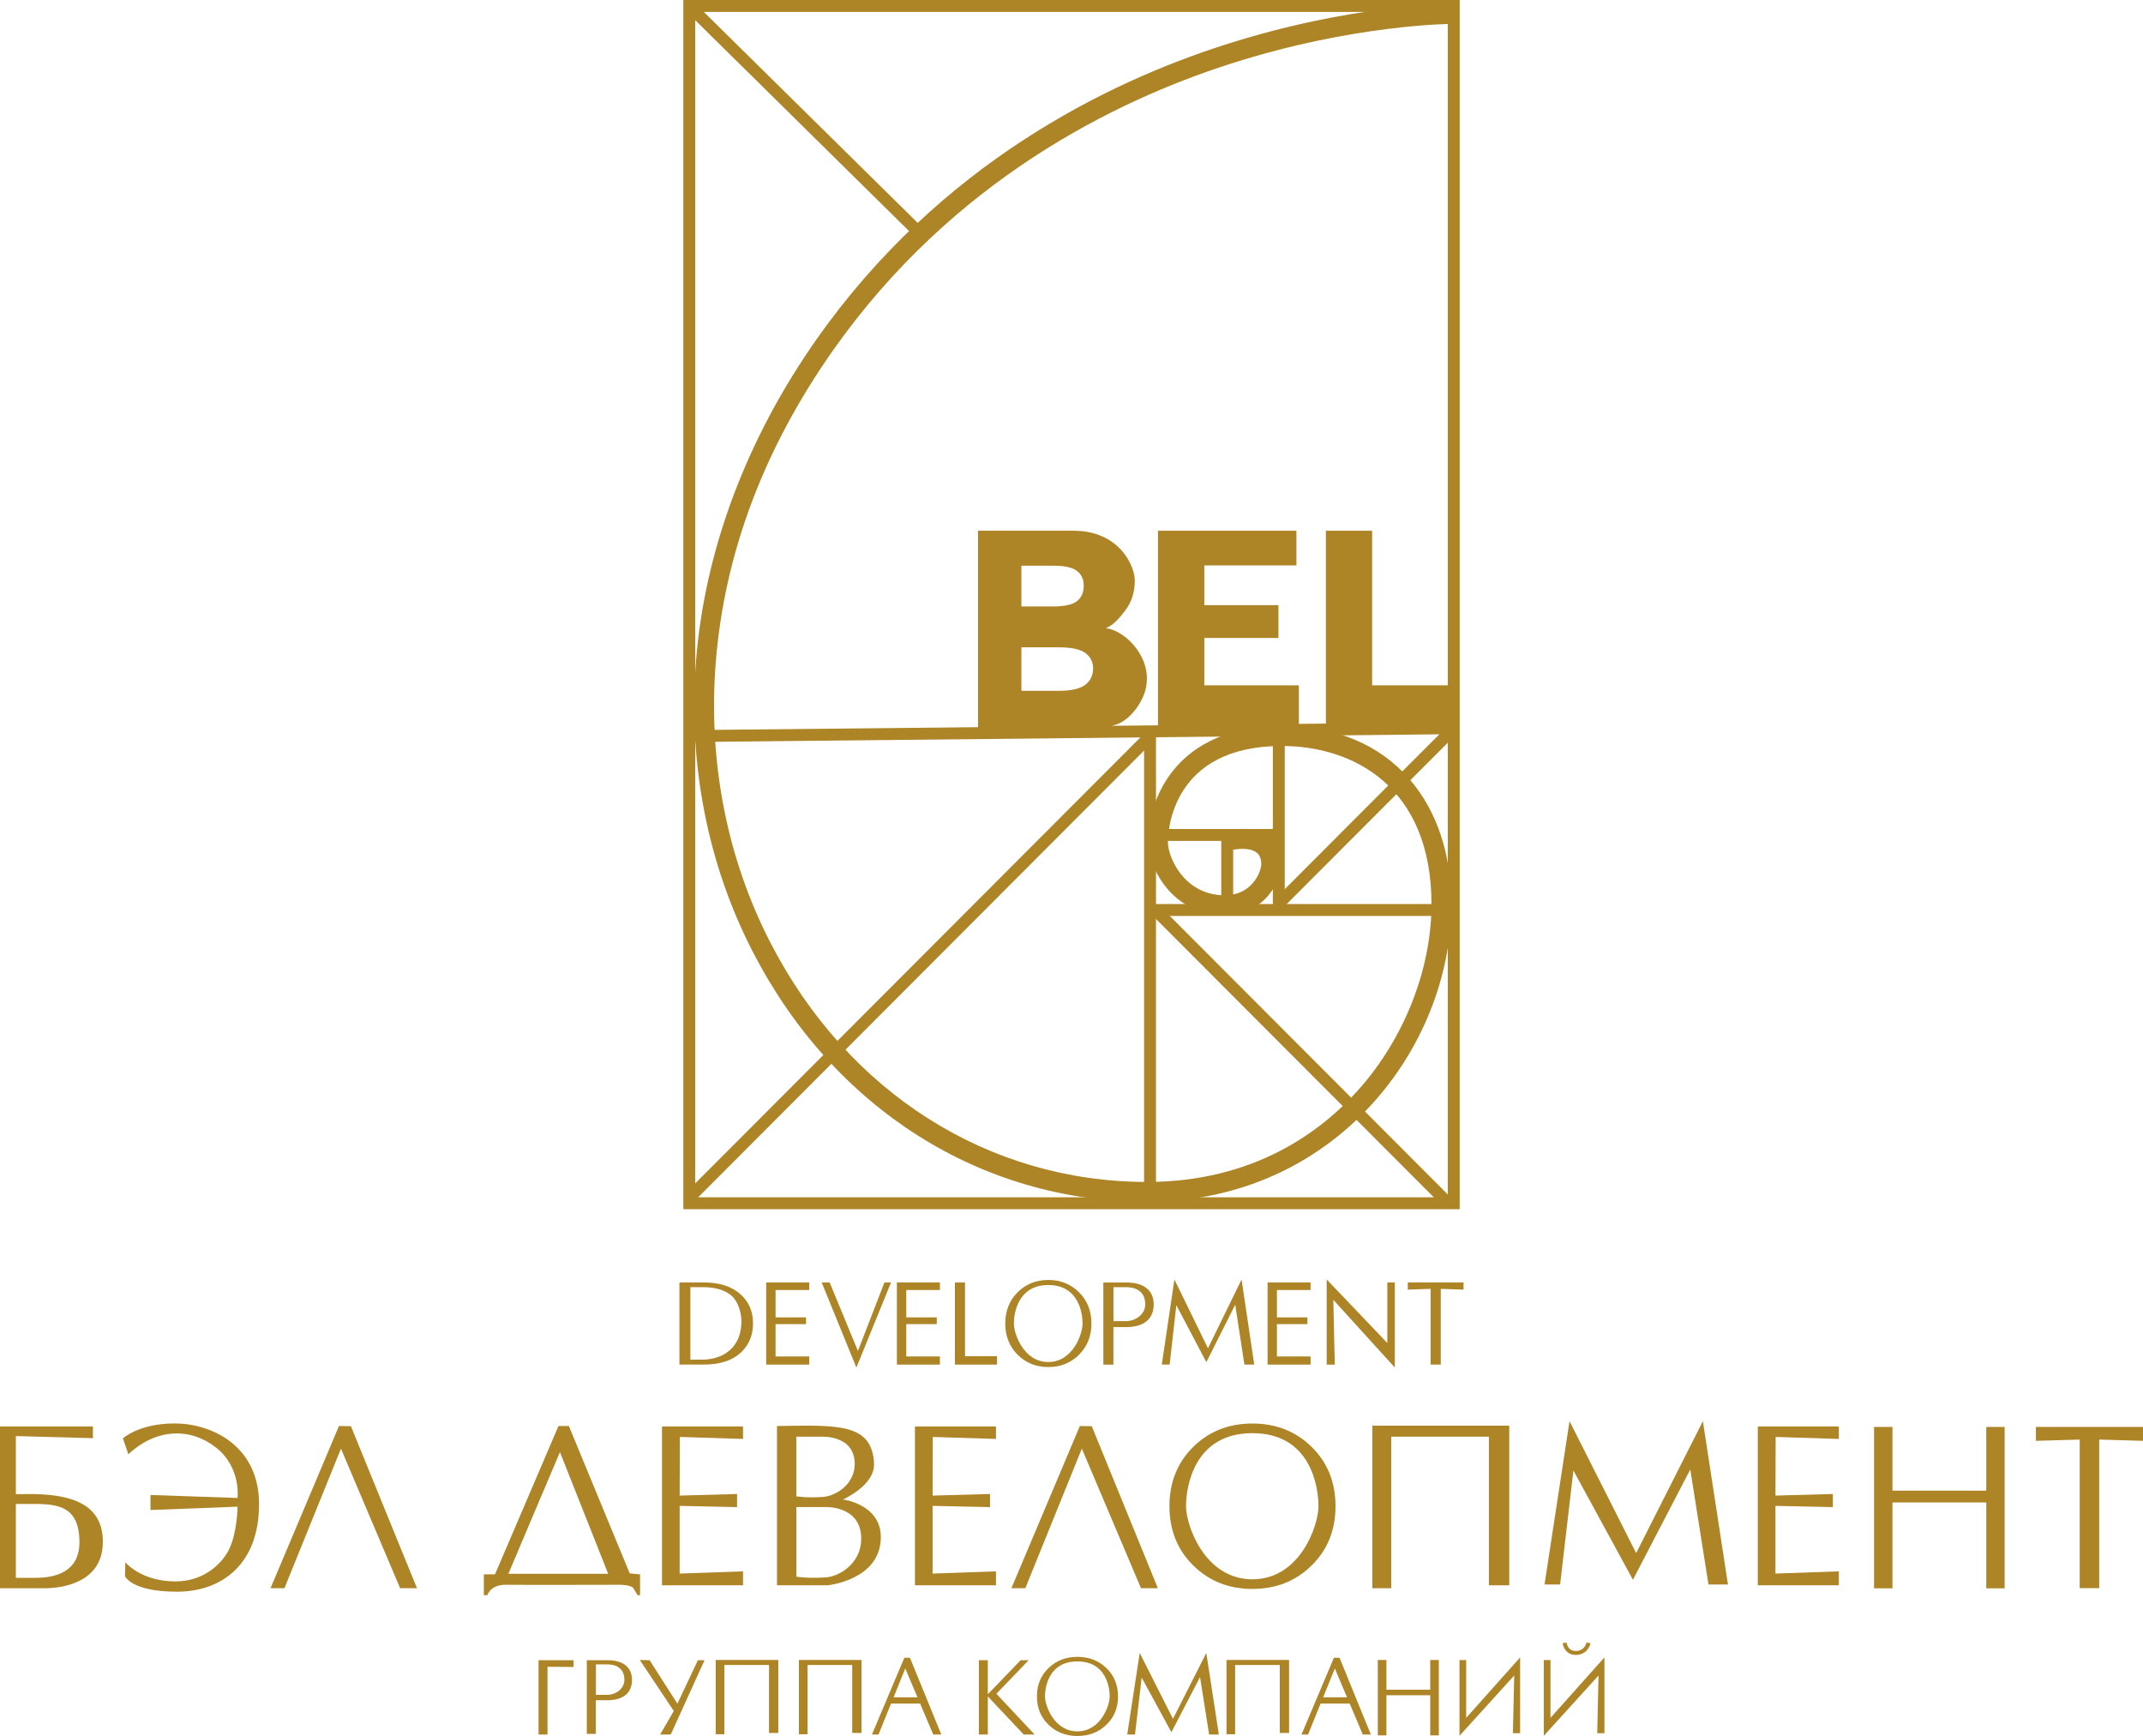 <svg width="300" height="243" viewBox="0 0 300 243" fill="none" xmlns="http://www.w3.org/2000/svg">
<g clip-path="url(#clip0_2433_61)">
<path d="M204.344 169.261H95.656V0H204.344V169.261ZM97.323 167.592H202.677V1.669H97.323V167.592Z" fill="#AD8527"/>
<path d="M136.911 74.29H150.264C156.763 74.29 158.862 79.286 158.862 81.256C158.862 82.909 158.401 84.328 157.479 85.513C156.863 86.303 155.968 87.483 154.785 87.939C157.779 88.2 162.545 93.158 159.673 98.222C159.029 99.357 158.246 100.297 157.202 100.971C156.552 101.388 155.574 101.694 154.269 101.889C152.53 102.145 151.375 102.273 150.808 102.273H136.916V74.295L136.911 74.29ZM142.987 84.89H147.442C149.042 84.89 150.153 84.639 150.775 84.138C151.403 83.638 151.714 82.92 151.714 81.974C151.714 81.1 151.403 80.416 150.775 79.926C150.147 79.437 149.058 79.186 147.509 79.186H142.987V84.884V84.89ZM142.987 96.697H148.209C149.969 96.697 151.214 96.413 151.941 95.846C152.663 95.278 153.024 94.516 153.024 93.559C153.024 92.668 152.669 91.956 151.952 91.417C151.236 90.877 149.981 90.61 148.186 90.61H142.987V96.697Z" fill="#AD8527"/>
<path d="M162.106 74.29H181.486V79.147H168.594V84.706H178.97V89.302H168.594V95.929H181.831V102.267H162.106V74.29Z" fill="#AD8527"/>
<path d="M185.613 74.29H192.085V95.929H203.044V102.267H185.613V74.29Z" fill="#AD8527"/>
<path d="M160.557 168.226C137.333 168.226 116.725 155.173 105.427 133.316C99.072 121.024 96.306 106.941 97.428 92.591C98.645 77.016 104.521 61.363 114.425 47.33C131.606 22.992 154.902 11.574 171.421 6.277C189.307 0.54 202.955 0.556 203.516 0.556L203.499 3.339C203.355 3.344 189.657 3.333 172.171 8.953C156.085 14.122 133.406 25.256 116.692 48.933C106.938 62.755 101.389 77.511 100.194 92.802C99.117 106.635 101.777 120.201 107.893 132.036C118.702 152.958 138.388 165.444 160.557 165.444C175.482 165.444 184.875 158.455 190.124 152.596C196.556 145.413 200.394 135.686 200.394 126.577C200.394 110.241 189.568 104.42 179.437 104.42C163.945 104.42 163.495 116.489 163.495 117.869C163.495 119.939 165.65 125.025 170.994 125.309C172.632 125.398 173.982 124.953 175.01 123.996C176.165 122.916 176.559 121.508 176.565 120.996C176.576 120.273 176.376 119.733 175.965 119.383C175.315 118.832 174.077 118.676 172.555 118.954L172.055 116.217C174.465 115.771 176.437 116.133 177.759 117.257C178.82 118.159 179.365 119.466 179.342 121.041C179.32 122.41 178.559 124.485 176.904 126.027C175.326 127.501 173.232 128.213 170.844 128.08C163.773 127.701 160.718 121.13 160.718 117.864C160.718 111.838 164.661 101.633 179.437 101.633C186.958 101.633 193.157 104.22 197.362 109.117C201.166 113.546 203.172 119.583 203.172 126.572C203.172 146.598 186.88 168.221 160.557 168.221" fill="#AD8527"/>
<path d="M97.078 0.242L95.909 1.431L128.253 33.327L129.422 32.138L97.078 0.242Z" fill="#AD8527"/>
<path d="M203.495 101.097L96.474 102.201L96.491 103.87L203.512 102.766L203.495 101.097Z" fill="#AD8527"/>
<path d="M161.829 102.478H160.162V168.432H161.829V102.478Z" fill="#AD8527"/>
<path d="M179.853 102.478H178.187V126.984H179.853V102.478Z" fill="#AD8527"/>
<path d="M202.385 101.892L178.179 126.141L179.357 127.321L203.564 103.072L202.385 101.892Z" fill="#AD8527"/>
<path d="M162.337 126.788L161.159 127.969L201.87 168.75L203.048 167.57L162.337 126.788Z" fill="#AD8527"/>
<path d="M160.414 102.446L95.921 167.051L97.099 168.232L161.592 103.626L160.414 102.446Z" fill="#AD8527"/>
<path d="M172.632 116.873H170.966V126.978H172.632V116.873Z" fill="#AD8527"/>
<path d="M179.37 116.039H160.995V117.708H179.37V116.039Z" fill="#AD8527"/>
<path d="M201.772 126.544H160.995V128.213H201.772V126.544Z" fill="#AD8527"/>
<path d="M105.416 185.259C105.416 186.806 104.916 188.091 103.916 189.126C102.7 190.384 100.9 191.012 98.522 191.012H95.112V179.511H98.522C100.75 179.511 102.483 180.079 103.722 181.219C104.855 182.26 105.416 183.606 105.416 185.253M103.788 185.253C103.849 183.834 103.333 182.171 102.422 181.381C101.489 180.579 100.161 180.173 98.434 180.173H96.645V190.317H98.389C100.255 190.317 103.61 189.404 103.783 185.248" fill="#AD8527"/>
<path d="M113.287 191.012H107.26V179.511H113.287V180.574H108.571V184.402H112.842V185.348H108.571V189.872H113.287V191.012Z" fill="#AD8527"/>
<path d="M131.578 191.012H125.557V179.511H131.578V180.574H126.868V184.402H131.139V185.348H126.868V189.872H131.578V191.012Z" fill="#AD8527"/>
<path d="M183.469 191.012H177.448V179.511H183.469V180.574H178.759V184.402H183.025V185.348H178.759V189.872H183.469V191.012Z" fill="#AD8527"/>
<path d="M124.74 179.511L119.886 191.43L115.025 179.511H116.142L120.102 189.104L123.813 179.511H124.74Z" fill="#AD8527"/>
<path d="M139.571 191.012H133.678V179.511H135.094V189.838H139.571V191.012Z" fill="#AD8527"/>
<path d="M152.791 185.259C152.791 187.034 152.202 188.497 151.03 189.655C149.881 190.79 148.453 191.357 146.753 191.357C145.054 191.357 143.626 190.79 142.482 189.655C141.31 188.497 140.727 187.034 140.727 185.259C140.727 183.484 141.31 182.021 142.482 180.863C143.626 179.734 145.048 179.166 146.753 179.166C148.459 179.166 149.881 179.734 151.03 180.863C152.208 182.021 152.791 183.484 152.791 185.259ZM151.553 185.259C151.553 183.846 151.008 179.873 146.753 179.873C142.498 179.873 141.932 183.846 141.932 185.259C141.932 186.672 143.282 190.651 146.753 190.651C150.225 190.651 151.553 186.667 151.553 185.265" fill="#AD8527"/>
<path d="M161.506 182.605C161.506 184.708 160.034 185.76 157.685 185.76H155.868V191.018H154.458V179.517H157.69C160.034 179.517 161.512 180.546 161.512 182.61M160.323 182.61C160.323 180.769 159.046 180.173 157.602 180.173H155.874V184.931H157.602C159.046 184.931 160.323 183.907 160.323 182.61Z" fill="#AD8527"/>
<path d="M175.582 191.012H174.204L172.921 182.627L168.877 190.673L164.678 182.699L163.739 191.012H162.64L164.406 179.099L169.105 188.725L173.81 179.099L175.582 191.012Z" fill="#AD8527"/>
<path d="M195.262 191.424L186.652 181.943L186.858 191.013H185.725V179.094L194.212 187.986V179.511H195.262V191.424Z" fill="#AD8527"/>
<path d="M204.883 180.518L201.694 180.412V191.012H200.272V180.412L197.078 180.518V179.511H204.883V180.518Z" fill="#AD8527"/>
<path d="M0 222.329V199.671H13.009V201.312L2.222 201.017V209.141H3.277C10.398 208.969 14.398 210.744 14.398 215.824C14.398 221.666 8.487 222.323 6.188 222.323H0V222.329ZM2.222 210.521V220.86H4.994C7.899 220.86 11.12 219.942 11.12 215.874C11.12 210.193 7.249 210.521 3.477 210.521H2.222Z" fill="#AD8527"/>
<path d="M262.351 199.737H264.928V208.657H278.059V199.737H280.631V222.329H278.059V210.31H264.928V222.329H262.351V199.737Z" fill="#AD8527"/>
<path d="M104.016 221.906H92.673V199.676H104.016V201.418L95.173 201.139L95.145 209.347L103.183 209.124V210.96L95.145 210.788V220.264L104.016 219.952V221.906Z" fill="#AD8527"/>
<path d="M139.427 221.906H128.084V199.676H139.427V201.418L130.584 201.139L130.556 209.347L138.594 209.124V210.96L130.556 210.788V220.264L139.427 219.952V221.906Z" fill="#AD8527"/>
<path d="M257.418 221.906H246.076V199.676H257.418V201.418L248.575 201.139L248.547 209.347L256.585 209.124V210.96L248.547 210.788V220.264L257.418 219.952V221.906Z" fill="#AD8527"/>
<path d="M37.871 222.312L47.453 199.609L49.125 199.632L58.374 222.312H56.013L47.731 202.775L39.821 222.312H37.871Z" fill="#AD8527"/>
<path d="M141.588 222.312L151.169 199.609L152.836 199.632L162.09 222.312H159.729L151.447 202.775L143.537 222.312H141.588Z" fill="#AD8527"/>
<path d="M186.958 210.833C186.958 214.205 185.825 216.987 183.564 219.179C181.348 221.338 178.604 222.412 175.321 222.412C172.038 222.412 169.3 221.332 167.094 219.179C164.839 216.987 163.712 214.199 163.712 210.833C163.712 207.466 164.839 204.678 167.094 202.481C169.3 200.333 172.044 199.259 175.321 199.259C178.598 199.259 181.348 200.333 183.564 202.481C185.825 204.678 186.958 207.461 186.958 210.833ZM184.575 210.844C184.575 208.162 183.525 200.611 175.326 200.611C167.128 200.611 166.033 208.151 166.033 210.833C166.033 213.515 168.639 221.065 175.326 221.065C182.014 221.065 184.575 213.503 184.575 210.838" fill="#AD8527"/>
<path d="M241.899 221.789H239.171L236.622 205.697L228.595 221.132L220.263 205.836L218.402 221.789H216.22L219.719 198.93L229.045 217.398L238.388 198.93L241.899 221.789Z" fill="#AD8527"/>
<path d="M300 201.685L293.868 201.507V222.306H291.14V201.507L285.008 201.685V199.737H300V201.685Z" fill="#AD8527"/>
<path d="M17.969 203.56L17.208 201.34C17.208 201.34 19.436 199.248 24.463 199.248C29.489 199.248 36.266 202.263 36.266 210.56C36.266 218.856 31.15 222.801 24.762 222.801C18.375 222.801 17.497 220.62 17.497 220.62L17.541 218.673C17.541 218.673 19.697 221.36 24.568 221.36C28.712 221.36 31.189 218.684 32.078 216.853C33.222 214.488 33.256 210.899 33.256 210.899L21.063 211.367V209.263L33.256 209.681C33.256 209.681 33.778 205.413 30.245 202.631C26.707 199.849 21.963 199.849 17.975 203.56" fill="#AD8527"/>
<path d="M88.152 220.231L79.637 199.609H78.181L69.294 220.37H67.733V223.291H68.222C68.222 223.291 68.639 221.794 70.827 221.833C73.016 221.867 86.78 221.833 86.78 221.833C86.78 221.833 88.358 221.828 88.669 222.317C88.98 222.807 89.257 223.297 89.257 223.297H89.602V220.375L88.152 220.236V220.231ZM71.166 220.298L78.387 203.26L85.141 220.298H71.166Z" fill="#AD8527"/>
<path d="M118.008 209.892C118.008 209.892 122.496 207.922 122.357 204.862C122.102 199.159 117.197 199.487 108.771 199.609V221.906H115.853C115.853 221.906 123.307 221.182 123.307 215.156C123.307 210.543 118.008 209.892 118.008 209.892ZM111.47 201.106H115.025C115.025 201.106 119.652 200.85 119.652 204.907C119.652 207.828 116.953 209.419 115.192 209.536C112.781 209.697 111.476 209.447 111.476 209.447V201.101L111.47 201.106ZM115.608 220.793C112.937 220.976 111.481 220.693 111.481 220.693V210.949H115.425C115.425 210.949 120.563 210.655 120.563 215.39C120.563 218.801 117.569 220.659 115.608 220.798" fill="#AD8527"/>
<path d="M192.118 222.312V199.559H211.281V221.906H208.432V201.101H194.756V222.312H192.118Z" fill="#AD8527"/>
<path d="M192.879 232.355H194.084V236.523H200.217V232.355H201.422V242.911H200.217V237.297H194.084V242.911H192.879V232.355Z" fill="#AD8527"/>
<path d="M80.292 233.34L76.648 233.307V242.789H75.393V232.395H80.292V233.34Z" fill="#AD8527"/>
<path d="M98.628 232.394L93.901 242.789H92.412L94.323 239.5L89.563 232.355L90.94 232.394L94.829 238.476L97.7 232.394H98.628Z" fill="#AD8527"/>
<path d="M144.831 242.789H143.304L138.288 237.458V242.789H137.033V232.395H138.288V237.152L142.876 232.395H143.998L139.488 237.085L144.831 242.789Z" fill="#AD8527"/>
<path d="M156.513 237.458C156.513 239.072 155.963 240.401 154.858 241.453C153.774 242.482 152.436 243 150.83 243C149.225 243 147.886 242.482 146.809 241.453C145.709 240.401 145.159 239.072 145.159 237.458C145.159 235.844 145.709 234.514 146.809 233.463C147.886 232.433 149.225 231.921 150.83 231.921C152.436 231.921 153.774 232.433 154.858 233.463C155.963 234.514 156.513 235.844 156.513 237.458ZM155.346 237.458C155.346 236.173 154.835 232.561 150.825 232.561C146.814 232.561 146.287 236.173 146.287 237.452C146.287 238.732 147.559 242.349 150.825 242.349C154.091 242.349 155.346 238.727 155.346 237.458Z" fill="#AD8527"/>
<path d="M88.474 235.16C88.474 237.046 87.152 237.992 85.047 237.992H83.414V242.705H82.147V232.389H85.047C87.152 232.389 88.474 233.313 88.474 235.16ZM87.408 235.16C87.408 233.507 86.263 232.973 84.969 232.973H83.419V237.241H84.969C86.263 237.241 87.408 236.323 87.408 235.16Z" fill="#AD8527"/>
<path d="M170.627 242.794H169.266L167.994 234.754L163.984 242.466L159.823 234.826L158.89 242.794H157.801L159.551 231.376L164.206 240.596L168.872 231.376L170.627 242.794Z" fill="#AD8527"/>
<path d="M204.316 232.367H205.249V240.463L212.803 231.999V242.605H211.792L211.976 234.531L204.316 242.972V232.367Z" fill="#AD8527"/>
<path d="M216.12 232.367H217.053V240.463L224.607 231.999V242.605H223.596L223.779 234.531L216.12 242.972V232.367Z" fill="#AD8527"/>
<path d="M100.194 242.755V232.355H108.954V242.572H107.654V233.062H101.4V242.755H100.194Z" fill="#AD8527"/>
<path d="M111.842 242.755V232.355H120.602V242.572H119.302V233.062H113.048V242.755H111.842Z" fill="#AD8527"/>
<path d="M171.699 242.755V232.355H180.459V242.572H179.159V233.062H172.905V242.755H171.699Z" fill="#AD8527"/>
<path d="M130.65 242.794H131.772L127.39 232.055L126.601 232.044L122.063 242.794H122.985L124.735 238.465H128.812L130.645 242.794H130.65ZM125.096 237.586L126.729 233.546L128.44 237.586H125.09H125.096Z" fill="#AD8527"/>
<path d="M190.785 242.794H191.907L187.524 232.055L186.736 232.044L182.197 242.794H183.119L184.869 238.465H188.946L190.779 242.794H190.785ZM185.23 237.586L186.863 233.546L188.574 237.586H185.225H185.23Z" fill="#AD8527"/>
<path d="M220.613 231.649C220.547 231.649 220.48 231.649 220.413 231.643C219.202 231.554 218.808 230.514 218.769 229.98L219.325 229.941C219.325 229.985 219.425 231.015 220.458 231.092C221.807 231.198 222.096 229.963 222.107 229.907L222.652 230.019C222.535 230.603 221.963 231.654 220.613 231.654V231.649Z" fill="#AD8527"/>
</g>
<defs>
<clipPath id="clip0_2433_61">
<rect width="300" height="243" fill="white"/>
</clipPath>
</defs>
</svg>

